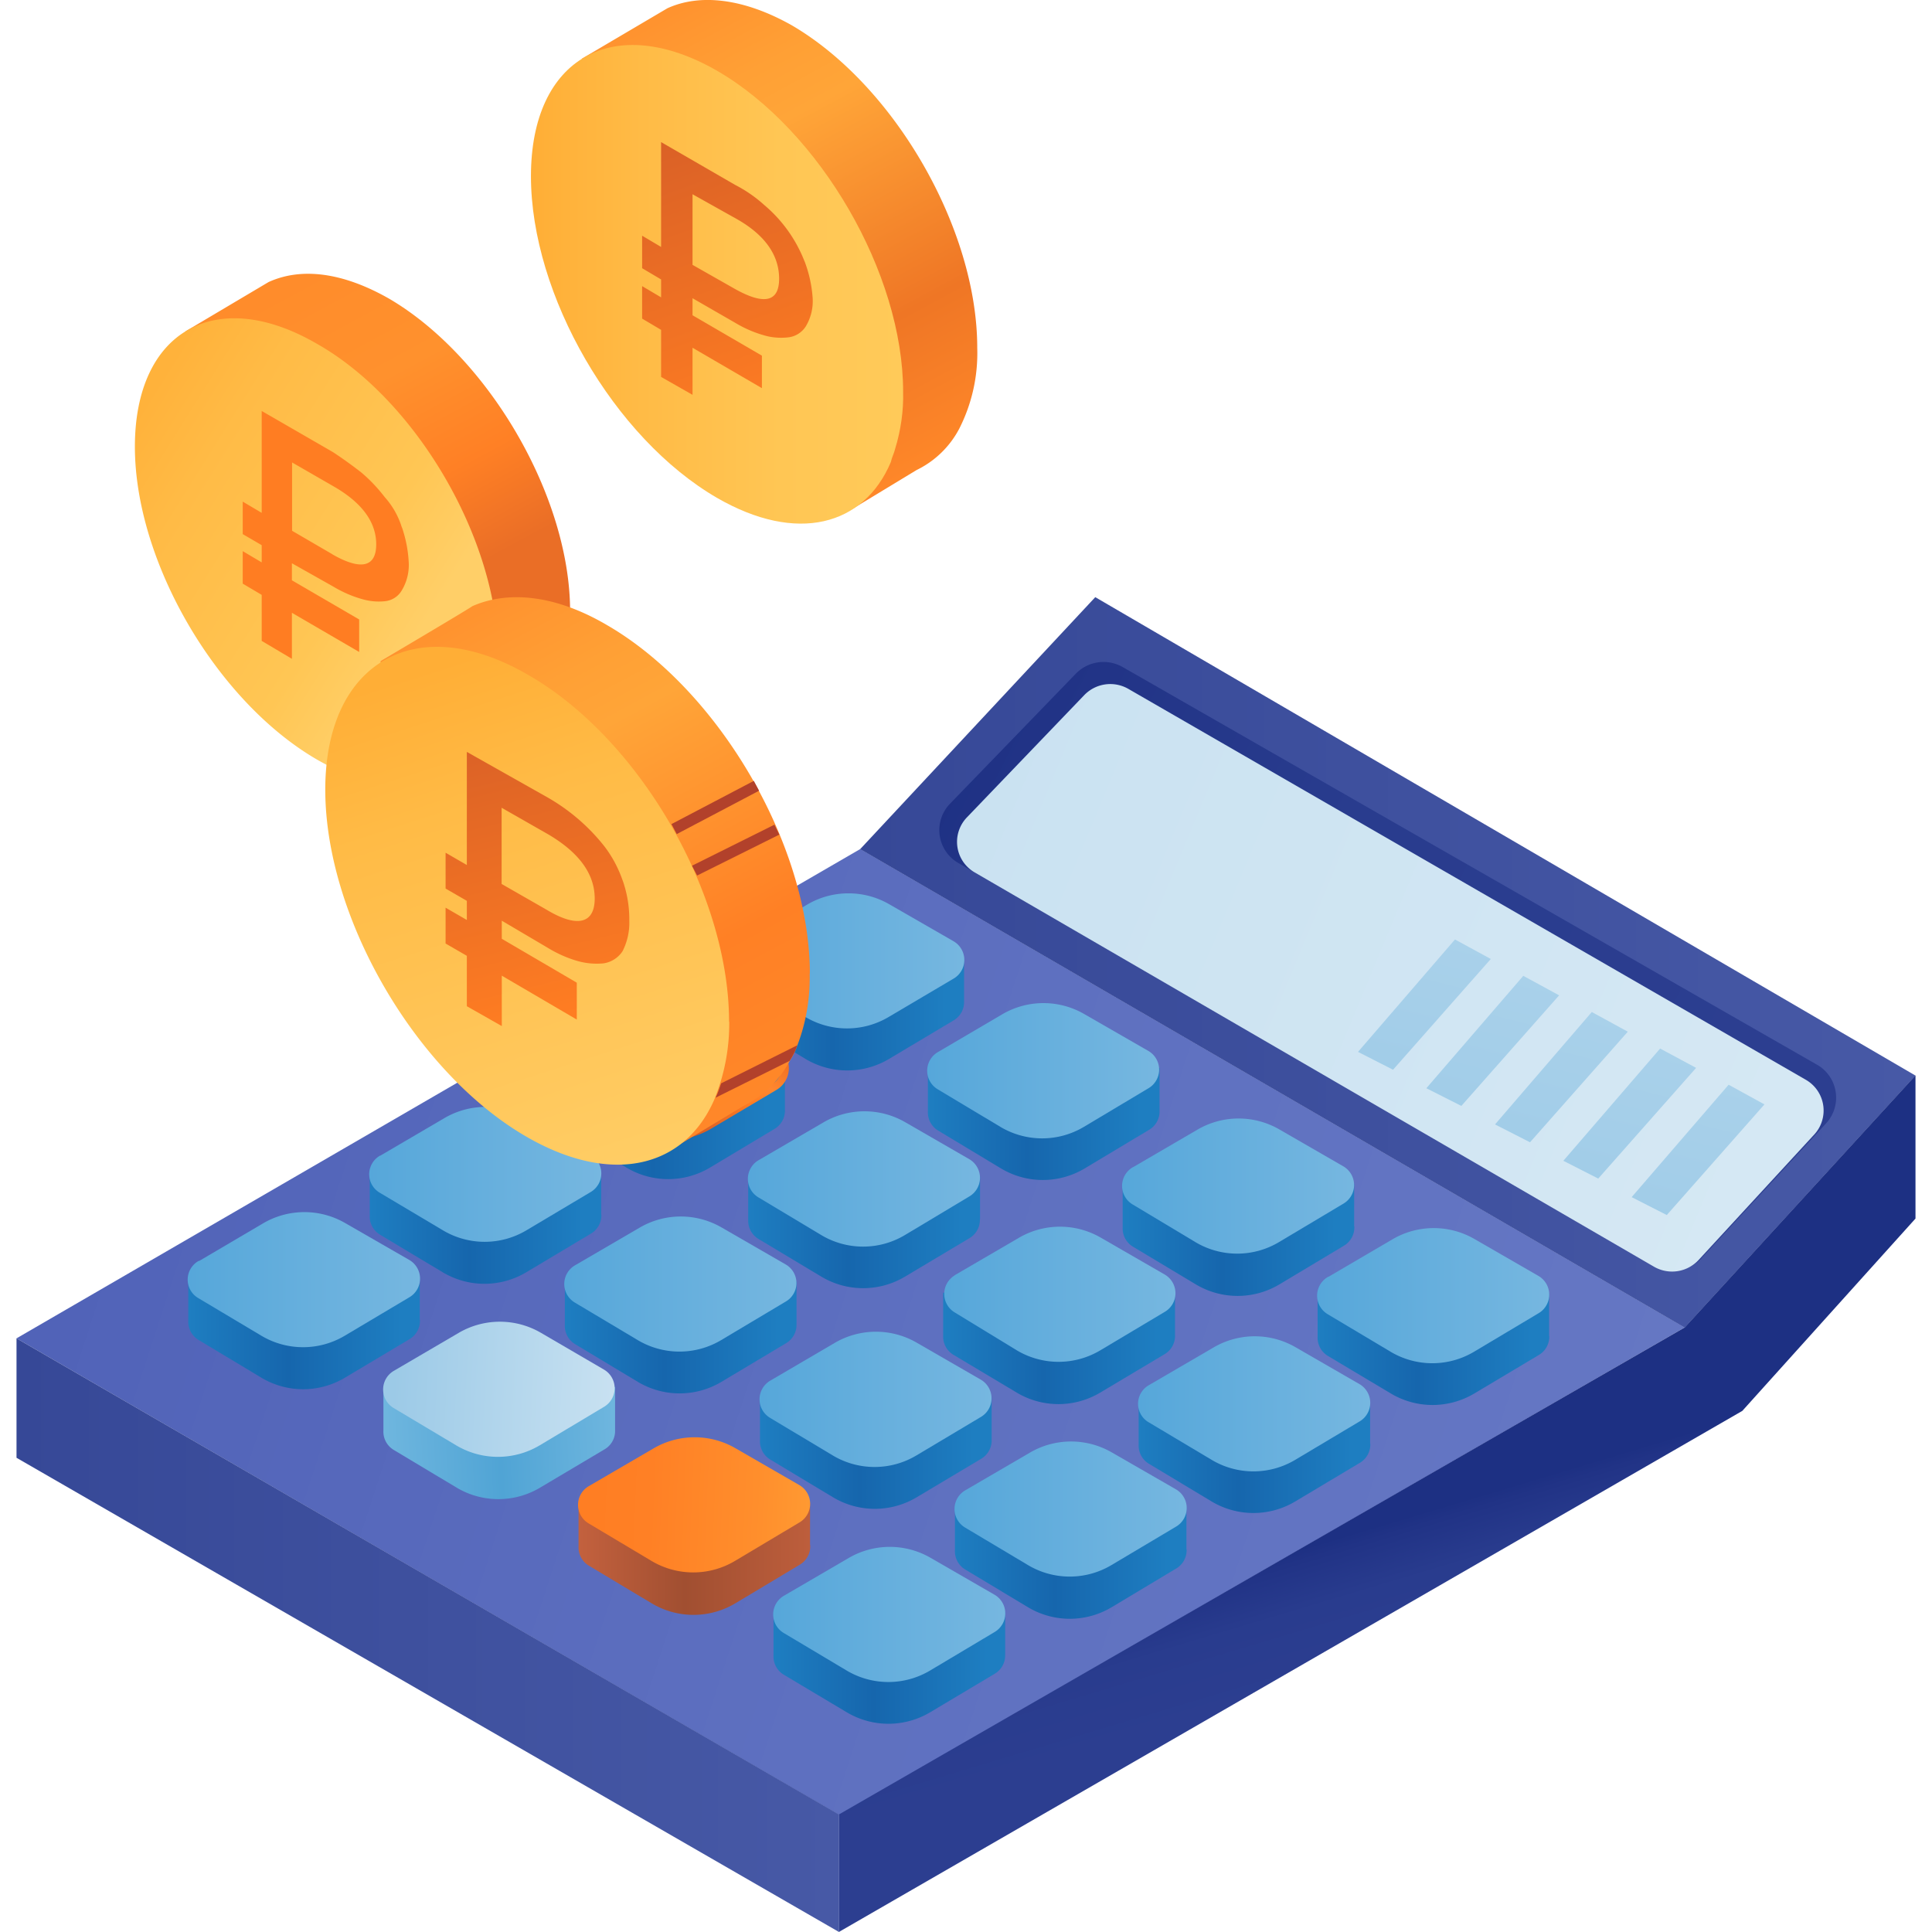<svg xmlns="http://www.w3.org/2000/svg" fill="none" viewBox="0 0 110 110">
  <path fill="url(#a)" d="m.94 76.2 48.04-27.86 46.94 27.24-48.13 27.76L.94 76.2Z"/>
  <path fill="url(#b)" d="M23.9 75.16v-2.43h-3.09l-1.15-.67a4.64 4.64 0 0 0-4.66 0l-1.21.7h-3.07v2.44a1.21 1.21 0 0 0 .6 1.1l3.56 2.14a4.64 4.64 0 0 0 4.76 0l3.67-2.19a1.21 1.21 0 0 0 .6-1.09Z"/>
  <path fill="url(#c)" d="M11.33 71.8 15 69.64a4.64 4.64 0 0 1 4.66 0l3.65 2.1a1.23 1.23 0 0 1 0 2.12l-3.68 2.19a4.64 4.64 0 0 1-4.75 0l-3.57-2.13a1.22 1.22 0 0 1 .02-2.14Z"/>
  <path fill="url(#d)" d="M34.23 69.16v-2.43h-3.1l-1.15-.67a4.64 4.64 0 0 0-4.66 0l-1.2.7h-3.07v2.44a1.21 1.21 0 0 0 .59 1.1l3.57 2.14a4.64 4.64 0 0 0 4.75 0l3.68-2.2a1.21 1.21 0 0 0 .6-1.08Z"/>
  <path fill="url(#e)" d="m21.65 65.8 3.67-2.15a4.64 4.64 0 0 1 4.66 0l3.65 2.1a1.23 1.23 0 0 1 0 2.12l-3.66 2.18a4.64 4.64 0 0 1-4.75 0l-3.58-2.13a1.22 1.22 0 0 1 .01-2.13Z"/>
  <path fill="url(#f)" d="M44.69 63.17v-2.43h-3.1l-1.15-.67a4.64 4.64 0 0 0-4.66 0l-1.2.74H31.5v2.43a1.21 1.21 0 0 0 .6 1.1l3.57 2.14a4.64 4.64 0 0 0 4.75 0l3.67-2.2a1.21 1.21 0 0 0 .6-1.11Z"/>
  <path stroke="url(#g)" stroke-miterlimit="10" stroke-width=".42" d="m32.12 59.8 3.67-2.15a4.64 4.64 0 0 1 4.66 0l3.64 2.1a1.23 1.23 0 0 1 0 2.13l-3.67 2.18a4.64 4.64 0 0 1-4.76 0l-3.57-2.13a1.23 1.23 0 0 1 .03-2.13Z"/>
  <path fill="url(#h)" d="M54.89 57.01v-2.43h-3.1l-1.15-.67a4.64 4.64 0 0 0-4.66 0l-1.21.7H41.7v2.44a1.21 1.21 0 0 0 .6 1.1l3.56 2.14a4.64 4.64 0 0 0 4.76 0l3.67-2.19a1.21 1.21 0 0 0 .6-1.09Z"/>
  <path fill="url(#i)" d="m42.31 53.64 3.67-2.15a4.64 4.64 0 0 1 4.66 0l3.65 2.1a1.23 1.23 0 0 1 0 2.13L50.6 57.9a4.64 4.64 0 0 1-4.75 0l-3.57-2.13a1.23 1.23 0 0 1 .02-2.14Z"/>
  <path fill="url(#j)" d="M35.02 81.4v-2.43h-3.1l-1.15-.65a4.64 4.64 0 0 0-4.66 0l-1.2.7h-3.08v2.43a1.21 1.21 0 0 0 .6 1.11L26 84.7a4.64 4.64 0 0 0 4.75 0l3.67-2.18a1.21 1.21 0 0 0 .6-1.1Z"/>
  <path fill="url(#k)" d="m22.44 78.04 3.69-2.16a4.64 4.64 0 0 1 4.66 0l3.6 2.1a1.23 1.23 0 0 1 0 2.12l-3.66 2.19a4.64 4.64 0 0 1-4.76 0l-3.57-2.13a1.23 1.23 0 0 1 .04-2.12Z"/>
  <path fill="url(#l)" d="M45.35 75.4v-2.43h-3.1l-1.16-.67a4.64 4.64 0 0 0-4.66 0l-1.2.7h-3.07v2.44a1.21 1.21 0 0 0 .6 1.1l3.56 2.14a4.64 4.64 0 0 0 4.75 0l3.68-2.2a1.21 1.21 0 0 0 .6-1.08Z"/>
  <path fill="url(#m)" d="m32.76 72.03 3.67-2.14a4.64 4.64 0 0 1 4.66 0l3.64 2.1a1.22 1.22 0 0 1 0 2.12l-3.67 2.19a4.64 4.64 0 0 1-4.75 0l-3.57-2.13a1.23 1.23 0 0 1 .02-2.14Z"/>
  <path fill="url(#n)" d="M55.8 69.41v-2.43h-3.1l-1.15-.67a4.64 4.64 0 0 0-4.66 0l-1.2.7H42.6v2.44a1.21 1.21 0 0 0 .6 1.1l3.57 2.14a4.64 4.64 0 0 0 4.75 0l3.67-2.19a1.21 1.21 0 0 0 .6-1.09Z"/>
  <path fill="url(#o)" d="m43.22 66.04 3.67-2.14a4.64 4.64 0 0 1 4.66 0l3.64 2.1a1.23 1.23 0 0 1 0 2.12l-3.67 2.2a4.64 4.64 0 0 1-4.76 0l-3.57-2.14a1.23 1.23 0 0 1 .03-2.14Z"/>
  <path fill="url(#p)" d="M66.02 63.24V60.8h-3.1l-1.15-.66a4.64 4.64 0 0 0-4.66 0l-1.2.7h-3.08v2.44a1.21 1.21 0 0 0 .6 1.1L57 66.53a4.64 4.64 0 0 0 4.75 0l3.67-2.2a1.21 1.21 0 0 0 .6-1.08Z"/>
  <path fill="url(#q)" d="m53.42 59.89 3.66-2.15a4.64 4.64 0 0 1 4.66 0l3.65 2.1a1.23 1.23 0 0 1 0 2.12l-3.68 2.2a4.64 4.64 0 0 1-4.75 0l-3.57-2.14a1.23 1.23 0 0 1 .03-2.13Z"/>
  <path fill="url(#r)" d="M46.12 87.97v-2.43h-3.1l-1.15-.67a4.64 4.64 0 0 0-4.66 0l-1.2.74h-3.07v2.44a1.21 1.21 0 0 0 .6 1.1l3.57 2.14a4.64 4.64 0 0 0 4.75 0l3.67-2.2a1.21 1.21 0 0 0 .6-1.12Z"/>
  <path fill="url(#s)" d="m33.55 84.6 3.67-2.14a4.64 4.64 0 0 1 4.66 0l3.64 2.1a1.23 1.23 0 0 1 0 2.12l-3.67 2.19a4.64 4.64 0 0 1-4.76 0l-3.57-2.13a1.23 1.23 0 0 1 .03-2.14Z"/>
  <path fill="url(#t)" d="M56.46 81.97v-2.43h-3.1l-1.16-.67a4.64 4.64 0 0 0-4.66 0l-1.2.7h-3.07v2.44a1.21 1.21 0 0 0 .6 1.1l3.56 2.14a4.64 4.64 0 0 0 4.76 0l3.67-2.19a1.21 1.21 0 0 0 .6-1.09Z"/>
  <path fill="url(#u)" d="m43.87 78.6 3.67-2.15a4.64 4.64 0 0 1 4.66 0l3.64 2.1a1.23 1.23 0 0 1 0 2.13l-3.67 2.19a4.64 4.64 0 0 1-4.75 0l-3.57-2.14a1.23 1.23 0 0 1 .02-2.13Z"/>
  <path fill="url(#v)" d="M66.9 75.98v-2.43h-3.09l-1.15-.67a4.64 4.64 0 0 0-4.66 0l-1.22.72H53.7v2.44a1.21 1.21 0 0 0 .59 1.1l3.6 2.15a4.64 4.64 0 0 0 4.75 0l3.67-2.19a1.21 1.21 0 0 0 .59-1.12Z"/>
  <path fill="url(#w)" d="m54.35 72.61 3.67-2.14a4.64 4.64 0 0 1 4.66 0l3.64 2.1a1.23 1.23 0 0 1 0 2.12l-3.67 2.19a4.64 4.64 0 0 1-4.76 0l-3.54-2.16a1.23 1.23 0 0 1 0-2.1Z"/>
  <path fill="url(#x)" d="M77.1 69.82V67.4H74l-1.15-.66a4.64 4.64 0 0 0-4.66 0l-1.2.72h-3.07v2.43a1.21 1.21 0 0 0 .6 1.1l3.57 2.14a4.64 4.64 0 0 0 4.75 0l3.67-2.2a1.21 1.21 0 0 0 .6-1.1Z"/>
  <path fill="url(#y)" d="m64.52 66.45 3.67-2.14a4.64 4.64 0 0 1 4.66 0l3.64 2.1a1.23 1.23 0 0 1 0 2.12l-3.67 2.19a4.64 4.64 0 0 1-4.76 0l-3.55-2.13a1.23 1.23 0 0 1 0-2.14Z"/>
  <path fill="url(#z)" d="M57.23 94.21v-2.43h-3.1l-1.15-.66a4.64 4.64 0 0 0-4.66 0l-1.2.7h-3.08v2.43a1.21 1.21 0 0 0 .6 1.11l3.57 2.13a4.64 4.64 0 0 0 4.75 0l3.67-2.19a1.21 1.21 0 0 0 .6-1.09Z"/>
  <path fill="url(#A)" d="m44.66 90.84 3.67-2.14a4.64 4.64 0 0 1 4.66 0l3.64 2.1a1.23 1.23 0 0 1 0 2.12l-3.67 2.19a4.64 4.64 0 0 1-4.76 0l-3.57-2.13a1.23 1.23 0 0 1 .03-2.14Z"/>
  <path fill="url(#B)" d="M67.55 88.21v-2.43h-3.1l-1.14-.65a4.64 4.64 0 0 0-4.66 0l-1.21.7h-3.07v2.44a1.21 1.21 0 0 0 .6 1.1l3.56 2.14a4.64 4.64 0 0 0 4.76 0l3.67-2.2a1.21 1.21 0 0 0 .6-1.1Z"/>
  <path fill="url(#C)" d="m54.98 84.84 3.67-2.14a4.64 4.64 0 0 1 4.66 0l3.65 2.1a1.23 1.23 0 0 1 0 2.12l-3.68 2.19a4.64 4.64 0 0 1-4.75 0l-3.57-2.13a1.23 1.23 0 0 1 .02-2.14Z"/>
  <path fill="url(#D)" d="M78.01 82.2v-2.42h-3.1l-1.15-.67a4.64 4.64 0 0 0-4.66 0l-1.2.7h-3.07v2.44a1.21 1.21 0 0 0 .6 1.1l3.56 2.14a4.64 4.64 0 0 0 4.75 0l3.68-2.2a1.21 1.21 0 0 0 .6-1.08Z"/>
  <path fill="url(#E)" d="m65.44 78.85 3.67-2.14a4.64 4.64 0 0 1 4.66 0l3.64 2.1a1.23 1.23 0 0 1 0 2.12l-3.67 2.19a4.64 4.64 0 0 1-4.75 0l-3.57-2.13a1.22 1.22 0 0 1 .02-2.14Z"/>
  <path fill="url(#F)" d="M88.2 76.07v-2.44h-3.1l-1.14-.66a4.64 4.64 0 0 0-4.66 0l-1.2.7h-3.08v2.43a1.21 1.21 0 0 0 .6 1.11l3.57 2.13a4.64 4.64 0 0 0 4.75 0l3.67-2.19a1.21 1.21 0 0 0 .6-1.08Z"/>
  <path fill="url(#G)" d="m75.63 72.7 3.67-2.15a4.64 4.64 0 0 1 4.66 0l3.64 2.1a1.23 1.23 0 0 1 0 2.12l-3.67 2.19a4.64 4.64 0 0 1-4.76 0l-3.57-2.13a1.23 1.23 0 0 1 .03-2.14Z"/>
  <path fill="url(#H)" d="M48.98 48.34 62.36 34l46.7 27.24-13.14 14.35-46.94-27.24Z"/>
  <path fill="url(#I)" d="M109.06 61.23v8.15L99.2 80.33 47.76 110v-6.69l48.16-27.73 13.14-14.35Z"/>
  <path fill="url(#J)" d="M.94 76.2V83l46.83 27v-6.69L.94 76.2Z"/>
  <path fill="url(#K)" d="m96.87 71.64 7.1-7.68a2.16 2.16 0 0 0-.5-3.33L63.94 37.99a2.2 2.2 0 0 0-2.7.38l-7.16 7.4a2.16 2.16 0 0 0 .49 3.37L94.2 72.06a2.2 2.2 0 0 0 2.68-.42Z"/>
  <path fill="url(#L)" d="m96.72 71.73 6.59-7.15a2.02 2.02 0 0 0-.49-3.1L64.24 39.22a2.06 2.06 0 0 0-2.51.36l-6.68 6.96a2.01 2.01 0 0 0 .44 3.13l38.68 22.45a2.06 2.06 0 0 0 2.55-.39Z"/>
  <path fill="url(#M)" d="M32.46 34.81a9.37 9.37 0 0 1-1.02 4.54 5.12 5.12 0 0 1-2.39 2.29l-3.57 2.17c-5.67-3.32-14.91-18.38-14.91-24.95l4.72-2.8c1.84-.84 4.2-.58 6.89.96 5.61 3.3 10.28 11.22 10.28 17.8Z"/>
  <path fill="url(#N)" d="M28.36 37.3a9.89 9.89 0 0 1-.45 3.2c-.06.24-.2.48-.25.75-1.54 3.51-5.24 4.53-9.64 1.98C12.34 39.92 7.68 32 7.68 25.43s4.6-9.19 10.34-5.87c5.67 3.19 10.34 11.17 10.34 17.74Z"/>
  <path fill="#FF7D22" d="M22.88 30.03a4.6 4.6 0 0 0-.97-1.72c-.4-.52-.84-.99-1.34-1.41a25.2 25.2 0 0 0-1.6-1.15L14.9 23.4v5.8l-1.08-.64v1.85l1.08.63v.98l-1.08-.64v1.85l1.08.64v2.62l1.72 1.02v-2.62l3.83 2.23v-1.85l-3.83-2.23v-.97l2.36 1.33c.5.3 1.04.54 1.6.7.43.13.89.18 1.34.13a1.25 1.25 0 0 0 .97-.64 2.8 2.8 0 0 0 .38-1.6 7.24 7.24 0 0 0-.38-1.95Zm-3.95 1.53-2.3-1.34v-3.89l2.43 1.4c1.54.9 2.36 1.99 2.36 3.26 0 1.28-.84 1.52-2.5.57Z"/>
  <path fill="#B2412B" d="M31.81 38.43c-.12.32-.25.57-.38.83l-3.84 1.93c.11-.24.2-.5.25-.76l3.97-2Z"/>
  <path fill="url(#O)" d="M55.64 19.8a9.49 9.49 0 0 1-1.02 4.6 5.41 5.41 0 0 1-2.43 2.36l-3.68 2.23c-5.87-3.4-15.38-18.9-15.38-25.65L38 .47c1.84-.84 4.33-.58 7.08.97 5.86 3.42 10.56 11.6 10.56 18.36Z"/>
  <path fill="url(#P)" d="M51.42 22.29c.03 1.1-.13 2.2-.45 3.25-.06.26-.19.49-.25.77-1.53 3.63-5.35 4.66-9.89 2.04-5.87-3.4-10.6-11.55-10.6-18.32 0-6.76 4.73-9.37 10.6-6 5.87 3.4 10.59 11.55 10.59 18.27Z"/>
  <path fill="url(#Q)" d="M45.81 14.89a7.96 7.96 0 0 0-2.3-3.22 7.68 7.68 0 0 0-1.65-1.14l-4.22-2.44v5.97l-1.08-.64v1.85l1.08.64v1.02l-1.08-.64v1.85l1.08.64v2.68l1.79 1.02V19.8l3.95 2.3v-1.85l-3.95-2.3v-.97l2.43 1.4c.5.3 1.04.54 1.6.7.45.14.93.18 1.4.13a1.37 1.37 0 0 0 1.02-.63 2.8 2.8 0 0 0 .39-1.6 7.26 7.26 0 0 0-.46-2.1Zm-4.02 1.53-2.36-1.34v-4.02l2.5 1.4c1.6.9 2.43 2.05 2.43 3.41 0 1.36-.9 1.5-2.57.55Z"/>
  <path fill="url(#R)" d="M46.1 55.43c.03 1.39-.2 2.78-.7 4.08a3.9 3.9 0 0 1-.44.9c-.58 1.1-1.5 2-2.62 2.55l-4.02 2.43C32 61.75 21.67 44.91 21.67 37.64c0 0 4.86-2.87 5.23-3.13 2.05-.9 4.73-.64 7.66 1.08 6.38 3.69 11.55 12.57 11.55 19.84Z"/>
  <path fill="url(#S)" d="M41.52 58.17a11.49 11.49 0 0 1-.81 4.34c-1.66 3.95-5.81 5.04-10.7 2.23-6.33-3.64-11.49-12.5-11.49-19.78 0-7.27 5.17-10.21 11.49-6.57 6.4 3.63 11.5 12.5 11.5 19.78Z"/>
  <path fill="url(#T)" d="M35.45 50.13a6.9 6.9 0 0 0-1.02-1.92 11.19 11.19 0 0 0-3.24-2.8l-4.61-2.6v6.44l-1.21-.7v2.04l1.21.7v1.09l-1.21-.7v2.04l1.21.7v2.87l1.99 1.13v-2.87l4.27 2.5v-2.1l-4.27-2.5v-1.03l2.61 1.54c.54.33 1.12.59 1.72.76a4 4 0 0 0 1.46.13 1.57 1.57 0 0 0 1.09-.7c.27-.54.4-1.13.38-1.73a6.69 6.69 0 0 0-.38-2.3Zm-4.34 1.66-2.55-1.46v-4.34l2.68 1.53c1.72 1.02 2.62 2.23 2.62 3.64 0 1.4-.96 1.71-2.75.63Z"/>
  <path fill="#B2412B" d="m42.92 44.46-4.69 2.46.3.57 4.69-2.47-.3-.56Zm1.18 2.49-4.7 2.34.29.56 4.68-2.33-.28-.57Zm1.3 12.55c-.1.32-.26.62-.44.9l-4.22 2.1c.13-.25.2-.48.32-.82l4.34-2.17Z"/>
  <path fill="url(#U)" d="m94.9 69.18 5.56-6.3-2.04-1.12-5.52 6.4 2 1.02Z"/>
  <path fill="url(#V)" d="m91 67.1 5.57-6.3-2.05-1.1-5.51 6.39 2 1.02Z"/>
  <path fill="url(#W)" d="m87.11 65.04 5.57-6.3-2.05-1.12-5.51 6.4 2 1.02Z"/>
  <path fill="url(#X)" d="m83.2 62.97 5.57-6.3-2.04-1.11-5.52 6.4 2 1.01Z"/>
  <path fill="url(#Y)" d="m79.32 60.9 5.56-6.3-2.04-1.11-5.52 6.4 2 1.02Z"/>
  <defs>
    <linearGradient id="a" x1=".44" x2="97.33" y1="60.23" y2="91.78" gradientUnits="userSpaceOnUse">
      <stop stop-color="#4F61B7"/>
      <stop offset=".54" stop-color="#5E70C0"/>
      <stop offset="1" stop-color="#6678C4"/>
    </linearGradient>
    <linearGradient id="b" x1="10.73" x2="23.91" y1="75.29" y2="75.29" gradientUnits="userSpaceOnUse">
      <stop stop-color="#1E7EC1"/>
      <stop offset=".43" stop-color="#1666AD"/>
      <stop offset=".92" stop-color="#1E7EC1"/>
    </linearGradient>
    <linearGradient id="c" x1="10.73" x2="23.92" y1="72.85" y2="72.85" gradientUnits="userSpaceOnUse">
      <stop stop-color="#56A7DA"/>
      <stop offset="1" stop-color="#76B7E0"/>
    </linearGradient>
    <linearGradient id="d" x1="21.05" x2="34.24" y1="69.28" y2="69.28" gradientUnits="userSpaceOnUse">
      <stop stop-color="#1E7EC1"/>
      <stop offset=".43" stop-color="#1666AD"/>
      <stop offset=".92" stop-color="#1E7EC1"/>
    </linearGradient>
    <linearGradient id="e" x1="21.05" x2="34.24" y1="66.85" y2="66.85" gradientUnits="userSpaceOnUse">
      <stop stop-color="#56A7DA"/>
      <stop offset="1" stop-color="#76B7E0"/>
    </linearGradient>
    <linearGradient id="f" x1="31.5" x2="44.69" y1="63.29" y2="63.29" gradientUnits="userSpaceOnUse">
      <stop stop-color="#1E7EC1"/>
      <stop offset=".43" stop-color="#1666AD"/>
      <stop offset=".92" stop-color="#1E7EC1"/>
    </linearGradient>
    <linearGradient id="g" x1="40.29" x2="35.92" y1="57.31" y2="64.35" gradientUnits="userSpaceOnUse">
      <stop offset=".07" stop-color="#F27324"/>
      <stop offset=".25" stop-color="#FF872F"/>
      <stop offset=".4" stop-color="#FF7D22"/>
      <stop offset=".8" stop-color="#D45C27"/>
      <stop offset=".97" stop-color="#DD6326"/>
      <stop offset="1" stop-color="#DF6526"/>
    </linearGradient>
    <linearGradient id="h" x1="41.71" x2="54.89" y1="57.14" y2="57.14" gradientUnits="userSpaceOnUse">
      <stop stop-color="#1E7EC1"/>
      <stop offset=".43" stop-color="#1666AD"/>
      <stop offset=".92" stop-color="#1E7EC1"/>
    </linearGradient>
    <linearGradient id="i" x1="41.71" x2="54.9" y1="54.7" y2="54.7" gradientUnits="userSpaceOnUse">
      <stop stop-color="#56A7DA"/>
      <stop offset="1" stop-color="#76B7E0"/>
    </linearGradient>
    <linearGradient id="j" x1="39.64" x2="16.77" y1="80.97" y2="82.11" gradientUnits="userSpaceOnUse">
      <stop offset=".09" stop-color="#7ABDE2"/>
      <stop offset=".49" stop-color="#50A4D5"/>
      <stop offset=".88" stop-color="#7ABDE2"/>
    </linearGradient>
    <linearGradient id="k" x1="22.43" x2="60.38" y1="78.79" y2="80.73" gradientUnits="userSpaceOnUse">
      <stop stop-color="#9CCAE7"/>
      <stop offset=".33" stop-color="#C8E1F1"/>
      <stop offset="1" stop-color="#D7E9F4"/>
    </linearGradient>
    <linearGradient id="l" x1="32.16" x2="45.35" y1="75.52" y2="75.52" gradientUnits="userSpaceOnUse">
      <stop stop-color="#1E7EC1"/>
      <stop offset=".43" stop-color="#1666AD"/>
      <stop offset=".92" stop-color="#1E7EC1"/>
    </linearGradient>
    <linearGradient id="m" x1="32.15" x2="45.35" y1="73.09" y2="73.09" gradientUnits="userSpaceOnUse">
      <stop stop-color="#56A7DA"/>
      <stop offset="1" stop-color="#76B7E0"/>
    </linearGradient>
    <linearGradient id="n" x1="42.61" x2="55.8" y1="69.54" y2="69.54" gradientUnits="userSpaceOnUse">
      <stop stop-color="#1E7EC1"/>
      <stop offset=".43" stop-color="#1666AD"/>
      <stop offset=".92" stop-color="#1E7EC1"/>
    </linearGradient>
    <linearGradient id="o" x1="42.61" x2="55.8" y1="67.11" y2="67.11" gradientUnits="userSpaceOnUse">
      <stop stop-color="#56A7DA"/>
      <stop offset="1" stop-color="#76B7E0"/>
    </linearGradient>
    <linearGradient id="p" x1="52.81" x2="66" y1="63.38" y2="63.38" gradientUnits="userSpaceOnUse">
      <stop stop-color="#1E7EC1"/>
      <stop offset=".43" stop-color="#1666AD"/>
      <stop offset=".92" stop-color="#1E7EC1"/>
    </linearGradient>
    <linearGradient id="q" x1="52.81" x2="66" y1="60.95" y2="60.95" gradientUnits="userSpaceOnUse">
      <stop stop-color="#56A7DA"/>
      <stop offset="1" stop-color="#76B7E0"/>
    </linearGradient>
    <linearGradient id="r" x1="32.94" x2="46.12" y1="88.09" y2="88.09" gradientUnits="userSpaceOnUse">
      <stop stop-color="#C3613E"/>
      <stop offset=".46" stop-color="#A14F31"/>
      <stop offset="1" stop-color="#BD5E3C"/>
    </linearGradient>
    <linearGradient id="s" x1="49.26" x2="32" y1="86.08" y2="85.35" gradientUnits="userSpaceOnUse">
      <stop stop-color="#FFA538"/>
      <stop offset=".36" stop-color="#FF8E2C"/>
      <stop offset=".71" stop-color="#FF8025"/>
      <stop offset="1" stop-color="#FF7D22"/>
    </linearGradient>
    <linearGradient id="t" x1="43.27" x2="56.46" y1="82.09" y2="82.09" gradientUnits="userSpaceOnUse">
      <stop stop-color="#1E7EC1"/>
      <stop offset=".43" stop-color="#1666AD"/>
      <stop offset=".92" stop-color="#1E7EC1"/>
    </linearGradient>
    <linearGradient id="u" x1="43.27" x2="56.46" y1="79.66" y2="79.66" gradientUnits="userSpaceOnUse">
      <stop stop-color="#56A7DA"/>
      <stop offset="1" stop-color="#76B7E0"/>
    </linearGradient>
    <linearGradient id="v" x1="53.73" x2="66.91" y1="76.1" y2="76.1" gradientUnits="userSpaceOnUse">
      <stop stop-color="#1E7EC1"/>
      <stop offset=".43" stop-color="#1666AD"/>
      <stop offset=".92" stop-color="#1E7EC1"/>
    </linearGradient>
    <linearGradient id="w" x1="53.73" x2="66.92" y1="73.67" y2="73.67" gradientUnits="userSpaceOnUse">
      <stop stop-color="#56A7DA"/>
      <stop offset="1" stop-color="#76B7E0"/>
    </linearGradient>
    <linearGradient id="x" x1="63.92" x2="77.1" y1="69.95" y2="69.95" gradientUnits="userSpaceOnUse">
      <stop stop-color="#1E7EC1"/>
      <stop offset=".43" stop-color="#1666AD"/>
      <stop offset=".92" stop-color="#1E7EC1"/>
    </linearGradient>
    <linearGradient id="y" x1="63.91" x2="77.1" y1="67.51" y2="67.51" gradientUnits="userSpaceOnUse">
      <stop stop-color="#56A7DA"/>
      <stop offset="1" stop-color="#76B7E0"/>
    </linearGradient>
    <linearGradient id="z" x1="44.05" x2="57.24" y1="94.34" y2="94.34" gradientUnits="userSpaceOnUse">
      <stop stop-color="#1E7EC1"/>
      <stop offset=".43" stop-color="#1666AD"/>
      <stop offset=".92" stop-color="#1E7EC1"/>
    </linearGradient>
    <linearGradient id="A" x1="44.05" x2="57.24" y1="91.9" y2="91.9" gradientUnits="userSpaceOnUse">
      <stop stop-color="#56A7DA"/>
      <stop offset="1" stop-color="#76B7E0"/>
    </linearGradient>
    <linearGradient id="B" x1="54.37" x2="67.56" y1="88.33" y2="88.33" gradientUnits="userSpaceOnUse">
      <stop stop-color="#1E7EC1"/>
      <stop offset=".43" stop-color="#1666AD"/>
      <stop offset=".92" stop-color="#1E7EC1"/>
    </linearGradient>
    <linearGradient id="C" x1="54.38" x2="67.57" y1="85.9" y2="85.9" gradientUnits="userSpaceOnUse">
      <stop stop-color="#56A7DA"/>
      <stop offset="1" stop-color="#76B7E0"/>
    </linearGradient>
    <linearGradient id="D" x1="64.83" x2="78.02" y1="82.35" y2="82.35" gradientUnits="userSpaceOnUse">
      <stop stop-color="#1E7EC1"/>
      <stop offset=".43" stop-color="#1666AD"/>
      <stop offset=".92" stop-color="#1E7EC1"/>
    </linearGradient>
    <linearGradient id="E" x1="64.83" x2="78.03" y1="79.91" y2="79.91" gradientUnits="userSpaceOnUse">
      <stop stop-color="#56A7DA"/>
      <stop offset="1" stop-color="#76B7E0"/>
    </linearGradient>
    <linearGradient id="F" x1="75.02" x2="88.21" y1="76.19" y2="76.19" gradientUnits="userSpaceOnUse">
      <stop stop-color="#1E7EC1"/>
      <stop offset=".43" stop-color="#1666AD"/>
      <stop offset=".92" stop-color="#1E7EC1"/>
    </linearGradient>
    <linearGradient id="G" x1="75.02" x2="88.22" y1="73.75" y2="73.75" gradientUnits="userSpaceOnUse">
      <stop stop-color="#56A7DA"/>
      <stop offset="1" stop-color="#76B7E0"/>
    </linearGradient>
    <linearGradient id="H" x1="48.98" x2="109.06" y1="54.79" y2="54.79" gradientUnits="userSpaceOnUse">
      <stop stop-color="#364897"/>
      <stop offset="1" stop-color="#4759A6"/>
    </linearGradient>
    <linearGradient id="I" x1="80.94" x2="78.75" y1="94.06" y2="86.76" gradientUnits="userSpaceOnUse">
      <stop stop-color="#2C3E90"/>
      <stop offset=".55" stop-color="#293C8E"/>
      <stop offset=".91" stop-color="#213386"/>
      <stop offset="1" stop-color="#1D3083"/>
    </linearGradient>
    <linearGradient id="J" x1=".94" x2="47.77" y1="93.1" y2="93.1" gradientUnits="userSpaceOnUse">
      <stop stop-color="#364897"/>
      <stop offset="1" stop-color="#4759A6"/>
    </linearGradient>
    <linearGradient id="K" x1="99.14" x2="53.49" y1="65.13" y2="42.19" gradientUnits="userSpaceOnUse">
      <stop stop-color="#2C3E90"/>
      <stop offset=".55" stop-color="#293C8E"/>
      <stop offset=".91" stop-color="#213386"/>
      <stop offset="1" stop-color="#1D3083"/>
    </linearGradient>
    <linearGradient id="L" x1="47.1" x2="176.5" y1="42.33" y2="96.08" gradientUnits="userSpaceOnUse">
      <stop stop-color="#C8E1F1"/>
      <stop offset=".48" stop-color="#D7E9F4"/>
      <stop offset=".76" stop-color="#E7F1F8"/>
      <stop offset="1" stop-color="#ECF4F9"/>
    </linearGradient>
    <linearGradient id="M" x1="29.71" x2="15.88" y1="41.8" y2="16.09" gradientUnits="userSpaceOnUse">
      <stop offset=".33" stop-color="#EA6E26"/>
      <stop offset=".52" stop-color="#FF8025"/>
      <stop offset=".74" stop-color="#FF912D"/>
      <stop offset=".99" stop-color="#FF8C2B"/>
    </linearGradient>
    <linearGradient id="N" x1="7.17" x2="24.66" y1="24.6" y2="35.55" gradientUnits="userSpaceOnUse">
      <stop stop-color="#FFB23B"/>
      <stop offset=".24" stop-color="#FFBB46"/>
      <stop offset=".74" stop-color="#FFC654"/>
      <stop offset=".98" stop-color="#FFCF68"/>
    </linearGradient>
    <linearGradient id="O" x1="52.84" x2="38.62" y1="26.98" y2=".56" gradientUnits="userSpaceOnUse">
      <stop stop-color="#FF8829"/>
      <stop offset=".29" stop-color="#EF7625"/>
      <stop offset=".72" stop-color="#FFA538"/>
      <stop offset=".83" stop-color="#FFA035"/>
      <stop offset="1" stop-color="#FF932F"/>
    </linearGradient>
    <linearGradient id="P" x1="30.23" x2="51.44" y1="16.19" y2="16.19" gradientUnits="userSpaceOnUse">
      <stop stop-color="#FFAE36"/>
      <stop offset=".3" stop-color="#FFBB46"/>
      <stop offset=".67" stop-color="#FFC654"/>
      <stop offset="1" stop-color="#FFCA59"/>
    </linearGradient>
    <linearGradient id="Q" x1="37.06" x2="44.91" y1="5.27" y2="26.97" gradientUnits="userSpaceOnUse">
      <stop stop-color="#D45C27"/>
      <stop offset=".86" stop-color="#FF7D22"/>
    </linearGradient>
    <linearGradient id="R" x1="43.05" x2="27.66" y1="63.23" y2="34.62" gradientUnits="userSpaceOnUse">
      <stop stop-color="#FF8829"/>
      <stop offset=".29" stop-color="#FF8025"/>
      <stop offset=".72" stop-color="#FFA538"/>
      <stop offset=".83" stop-color="#FFA035"/>
      <stop offset="1" stop-color="#FF932F"/>
    </linearGradient>
    <linearGradient id="S" x1="25.53" x2="34.99" y1="37.71" y2="66.99" gradientUnits="userSpaceOnUse">
      <stop stop-color="#FFAE36"/>
      <stop offset=".27" stop-color="#FFBB46"/>
      <stop offset="1" stop-color="#FFCD65"/>
    </linearGradient>
    <linearGradient id="T" x1="27.27" x2="32.65" y1="38.97" y2="60.99" gradientUnits="userSpaceOnUse">
      <stop stop-color="#D45C27"/>
      <stop offset=".86" stop-color="#FF7D22"/>
    </linearGradient>
    <linearGradient id="U" x1="94.41" x2="110.34" y1="74.58" y2="10.94" gradientUnits="userSpaceOnUse">
      <stop stop-color="#9CCAE7"/>
      <stop offset=".69" stop-color="#C8E1F1"/>
    </linearGradient>
    <linearGradient id="V" x1="90.52" x2="106.45" y1="72.51" y2="8.87" gradientUnits="userSpaceOnUse">
      <stop stop-color="#9CCAE7"/>
      <stop offset=".69" stop-color="#C8E1F1"/>
    </linearGradient>
    <linearGradient id="W" x1="86.63" x2="102.56" y1="70.45" y2="6.8" gradientUnits="userSpaceOnUse">
      <stop stop-color="#9CCAE7"/>
      <stop offset=".69" stop-color="#C8E1F1"/>
    </linearGradient>
    <linearGradient id="X" x1="82.72" x2="98.65" y1="68.38" y2="4.74" gradientUnits="userSpaceOnUse">
      <stop stop-color="#9CCAE7"/>
      <stop offset=".69" stop-color="#C8E1F1"/>
    </linearGradient>
    <linearGradient id="Y" x1="78.83" x2="94.76" y1="66.31" y2="2.67" gradientUnits="userSpaceOnUse">
      <stop stop-color="#9CCAE7"/>
      <stop offset=".69" stop-color="#C8E1F1"/>
    </linearGradient>
  </defs>
</svg>

